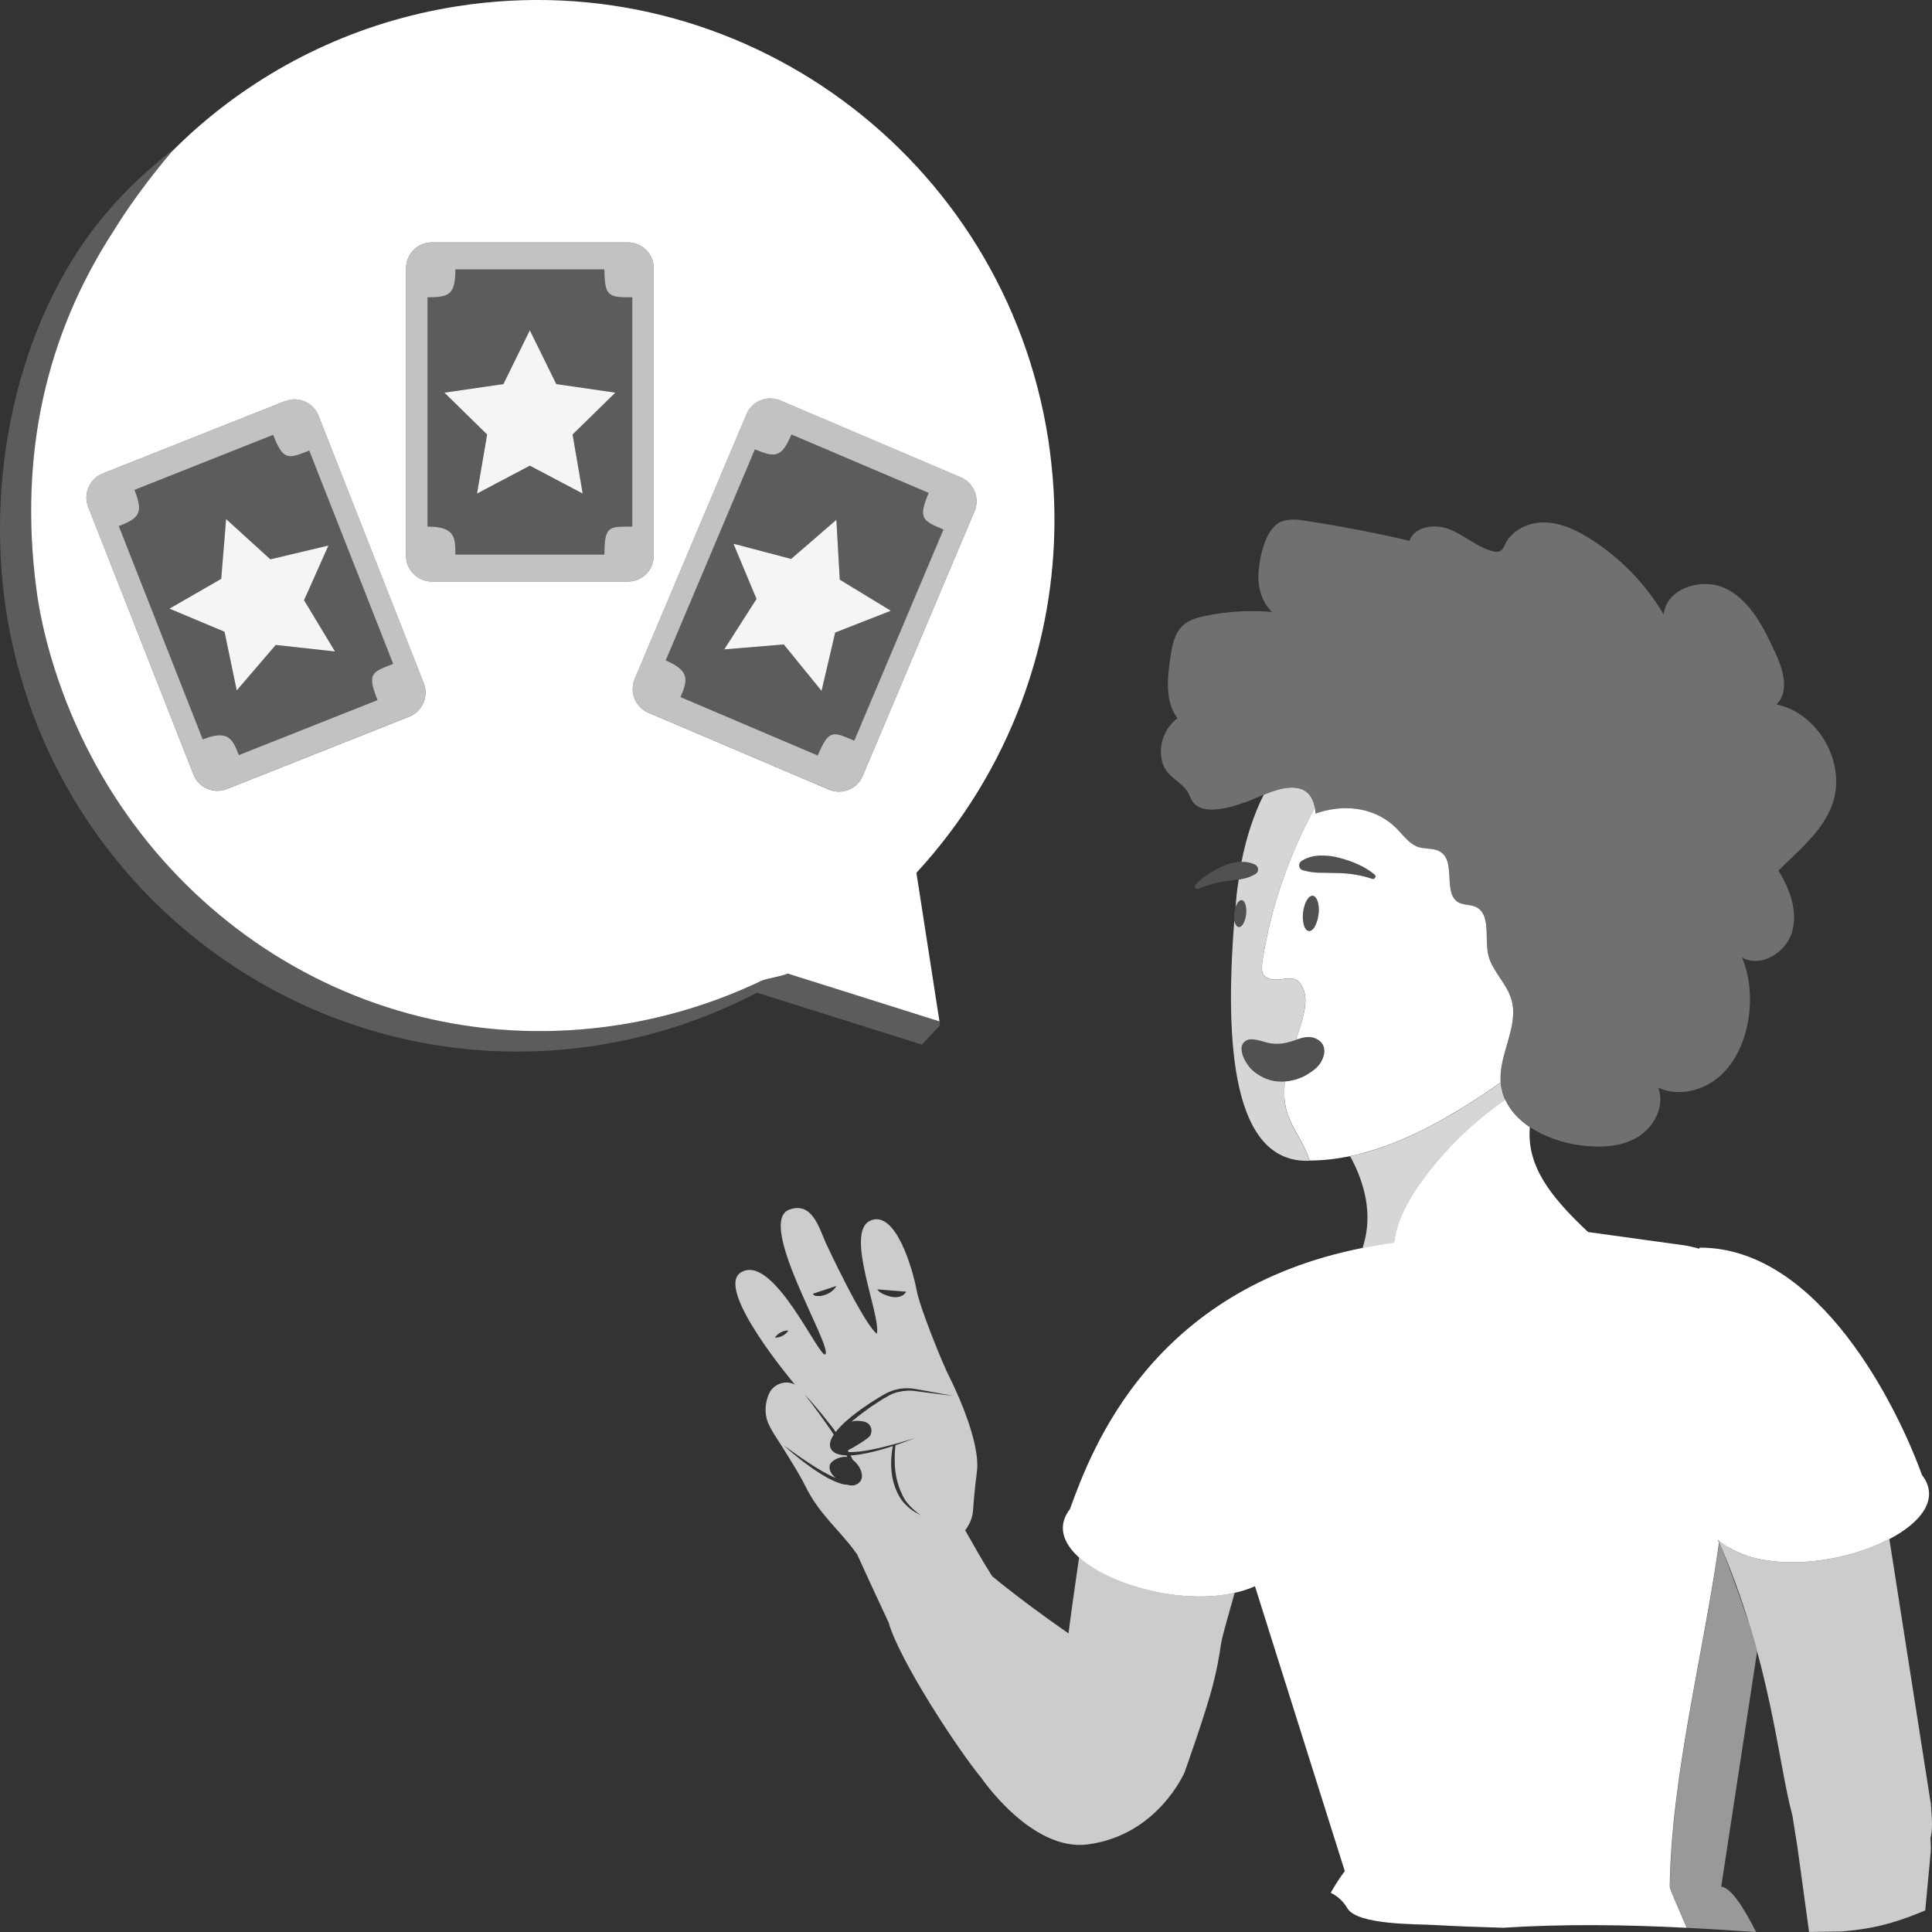 <svg viewBox="0 0 300 300" xmlns="http://www.w3.org/2000/svg"><rect x="0" y="0" width="300" height="300" fill="#333333" stroke="none"/><g fill="#fff"><path d="m 167.56 241.84 c -.6 4.06 -1.47 10.3 -1.64 11.8 -3.91 -2.72 -8.13 -5.82 -11.86 -8.89 -2.18 -3.46 -2.78 -4.71 -4.19 -7.13 .7 -.89 1.15 -1.98 1.23 -3.16 .11 -1.6 .29 -3.64 .59 -5.87 .18 -1.35 -.03 -3.01 -.43 -4.72 -1.12 -4.73 -3.74 -9.85 -3.74 -9.85 -1.09 -2.08 -4.69 -10.95 -5.19 -13.69 -.59 -3.19 -3.22 -12.43 -7.12 -10.82 -4.18 1.73 1.61 14.65 .95 17.6 -2.12 -1.6 -7.94 -14.13 -7.94 -14.13 -1.05 -2.38 -2.12 -6.39 -5.61 -5.17 -5.35 1.87 6.7 21.21 5.55 22.5 -.99 .62 -8.12 -15.89 -13.14 -12.71 -4.12 2.61 8.42 17.41 8.42 17.41 -1.34 -.76 -3.22 -.16 -3.93 1.21 s -.86 3.25 -.26 4.67 c .59 1.42 1.54 2.66 2.34 3.97 1.23 2.01 2.43 3.82 3.48 5.94 2.21 4.47 5.38 6.83 7.88 10.37 .04 .06 .1 .11 .14 .17 .98 2.17 2.76 6.05 4.98 10.79 l -.03 .01 c 1.88 6.11 10.7 19.53 14.4 24.01 0 0 7.76 11.39 16.46 10.25 10.92 -1.43 15.06 -11.25 15.06 -11.25 s 3.38 -9.48 4.42 -13.67 c .54 -2.1 .93 -4.2 1.24 -6.31 .19 -1.25 1.32 -5 2.1 -7.84 -8.14 1.85 -19.26 -1.09 -24.16 -5.51 z m -46.04 -34.42 c -.35 .17 -.72 .31 -1.18 .28 .24 -.39 .56 -.62 .9 -.81 .35 -.18 .72 -.31 1.18 -.28 -.24 .39 -.56 .62 -.9 .81 z m 14.72 -7.21 l 4.47 .36 c -.05 .1 -.11 .18 -.18 .27 -.21 .24 -.52 .42 -.84 .5 -.11 .03 -.22 .05 -.33 .07 s -.22 .02 -.33 .02 -.22 -.01 -.32 -.02 -.21 -.03 -.32 -.05 c -.24 -.06 -.47 -.12 -.7 -.2 -.16 -.06 -.32 -.11 -.47 -.18 -.38 -.17 -.75 -.41 -1 -.75 z m -9.01 1.03 c -.18 .01 -.35 .01 -.54 -.01 -.17 -.03 -.44 -.14 -.43 -.35 l 3.62 -1.2 c -.35 .63 -.96 1.07 -1.61 1.34 -.33 .12 -.68 .21 -1.04 .23 z m 16.34 14.96 c -.75 -.08 -1.5 -.24 -2.23 -.27 -.18 -.01 -.37 .02 -.55 .03 -.44 .02 -.87 .08 -1.3 .19 -.11 .03 -.22 .04 -.32 .07 -.36 .1 -.69 .24 -1.01 .41 s -.64 .35 -.97 .55 c -.43 .26 -.85 .54 -1.26 .81 -.21 .14 -.43 .27 -.63 .41 -.27 .18 -.53 .38 -.79 .57 -.44 .32 -.87 .64 -1.3 .98 -.34 .27 -.68 .54 -1.01 .82 .36 -.11 .72 -.17 1.08 -.14 .41 .03 .84 .06 1.21 .23 .12 .05 .24 .12 .35 .21 .1 .08 .17 .18 .24 .29 .26 .39 .31 .89 .14 1.32 -.03 .08 -.05 .16 -.1 .23 -.15 .22 -.36 .39 -.58 .54 -.07 .05 -.13 .1 -.19 .14 -.44 .29 -.88 .59 -1.33 .86 s -.91 .53 -1.38 .76 c .04 .08 .08 .15 .13 .23 l .02 .04 c .48 0 .97 -.02 1.46 -.06 .74 -.08 1.48 -.2 2.22 -.35 s 1.47 -.32 2.2 -.51 c .34 -.08 .68 -.18 1.02 -.27 .13 -.03 .26 -.07 .38 -.1 .99 -.27 1.97 -.56 2.95 -.87 -.98 .39 -1.97 .75 -2.97 1.09 -.03 .36 -.08 .73 -.1 1.09 -.01 .31 -.02 .63 -.02 .94 -.01 .94 .04 1.87 .22 2.78 .19 1.06 .54 2.09 1.03 3.04 .07 .14 .14 .28 .21 .41 .16 .27 .34 .52 .53 .75 .58 .72 1.3 1.32 2.07 1.88 -.15 -.07 -.29 -.15 -.43 -.23 -.57 -.3 -1.11 -.66 -1.59 -1.1 -.35 -.32 -.69 -.66 -.97 -1.05 -.57 -.8 -.97 -1.71 -1.23 -2.65 -.09 -.31 -.16 -.63 -.22 -.95 -.06 -.34 -.1 -.67 -.13 -1.01 -.08 -.95 -.05 -1.91 .07 -2.85 .04 -.31 .09 -.61 .14 -.91 -1.74 .57 -3.51 1.05 -5.33 1.33 -.41 .06 -.82 .1 -1.23 .12 .04 .08 .08 .16 .12 .23 .08 .15 .16 .31 .23 .46 .5 .36 .93 .9 1.18 1.47 .17 .38 .26 .77 .24 1.13 -.02 .35 -.16 .68 -.43 .93 l -.02 .02 c -.14 .13 -.32 .24 -.54 .32 -.21 .08 -.43 .11 -.65 .1 s -.44 -.05 -.66 -.12 h -.02 c -.34 0 -.64 -.07 -.95 -.16 -.25 -.08 -.48 -.17 -.72 -.26 -.18 -.07 -.36 -.15 -.53 -.23 -.7 -.32 -1.36 -.7 -2.01 -1.11 -1.51 -.97 -2.94 -2.04 -4.31 -3.2 -.46 -.38 -.9 -.78 -1.34 -1.18 1.92 1.41 3.85 2.79 5.89 3.98 .73 .4 1.46 .81 2.21 1.13 -.6 -.53 -1.06 -1.2 -.93 -1.9 .07 -.4 .41 -.72 .83 -.96 .16 -.09 .33 -.18 .51 -.24 .25 -.09 .51 -.15 .75 -.18 .12 -.01 .23 -.02 .33 -.02 .11 0 .22 .02 .33 .05 -.05 -.09 -.1 -.18 -.15 -.27 -.15 -.01 -.3 -.01 -.45 -.02 -.26 -.03 -.53 -.08 -.79 -.16 -.13 -.04 -.26 -.07 -.39 -.13 -.04 -.02 -.08 -.05 -.12 -.07 -.34 -.19 -.66 -.49 -.77 -.92 -.06 -.24 -.05 -.47 -.01 -.68 s .12 -.42 .2 -.6 c .11 -.23 .23 -.43 .37 -.64 l -.34 -.52 c -.67 -.98 -1.36 -1.95 -2.06 -2.91 s -1.42 -1.91 -2.14 -2.85 c .55 .58 1.06 1.18 1.58 1.78 .65 .75 1.28 1.52 1.89 2.3 .37 .47 .75 .93 1.1 1.41 .05 .06 .09 .12 .13 .19 s .09 .12 .13 .19 c .48 -.6 1.01 -1.14 1.57 -1.65 1.15 -1.01 2.38 -1.92 3.65 -2.76 .64 -.42 1.28 -.83 1.94 -1.21 .16 -.1 .33 -.2 .5 -.29 .34 -.18 .7 -.35 1.07 -.48 .18 -.07 .37 -.13 .56 -.17 .75 -.2 1.54 -.27 2.31 -.22 .39 .04 .77 .09 1.14 .16 s .74 .14 1.12 .2 l 4.46 .82 -4.5 -.56 z" opacity=".75"/><path d="m 211.35 179.12 c 1.23 -.32 2.47 -.7 3.71 -1.14 .15 -.06 .3 -.11 .46 -.17 .37 -.14 .74 -.28 1.11 -.43 .15 -.06 .29 -.12 .44 -.18 1.29 -.53 2.59 -1.12 3.9 -1.77 .07 -.03 .14 -.07 .2 -.1 .41 -.21 .82 -.42 1.23 -.64 .12 -.06 .24 -.13 .36 -.19 .42 -.22 .83 -.45 1.25 -.68 .06 -.04 .13 -.07 .19 -.11 1.39 -.79 2.79 -1.63 4.21 -2.53 l .14 -.09 c .46 -.29 .92 -.6 1.38 -.9 l .17 -.12 c .97 -.64 1.94 -1.31 2.92 -1.99 -.28 -3.56 1.82 -7.11 1.94 -10.57 v -.03 c .01 -.22 0 -.43 -.01 -.65 0 -.05 0 -.11 0 -.16 -.01 -.19 -.04 -.38 -.07 -.57 -.01 -.08 -.02 -.15 -.03 -.23 -.05 -.25 -.11 -.51 -.19 -.76 0 -.01 -.01 -.03 -.01 -.04 -.05 -.14 -.11 -.28 -.16 -.42 -.06 -.16 -.12 -.33 -.19 -.49 -.28 -.59 -.62 -1.15 -.98 -1.7 -.53 -.8 -1.08 -1.59 -1.53 -2.42 -.02 -.03 -.03 -.06 -.05 -.08 -.01 -.03 -.02 -.05 -.04 -.08 -.28 -.55 -.51 -1.12 -.63 -1.73 -.54 -2.64 .46 -6.33 -2.01 -7.37 -.37 -.16 -.78 -.21 -1.18 -.27 -.28 -.04 -.56 -.09 -.83 -.16 -.17 -.05 -.34 -.1 -.5 -.18 -2.59 -1.34 -.4 -6.26 -2.84 -7.87 -.92 -.61 -2.13 -.44 -3.2 -.7 -.08 -.02 -.16 -.04 -.24 -.06 -.45 -.14 -.85 -.39 -1.22 -.67 -.78 -.61 -1.43 -1.45 -2.13 -2.17 -.2 -.2 -.4 -.39 -.61 -.57 -3.33 -2.91 -7.97 -3.26 -12.04 -1.79 -.02 -.34 -.05 -.66 -.1 -.95 -4 7.33 -6.77 15.34 -8.1 23.59 -.12 .72 -.33 2.08 .35 2.62 2.05 1.61 4.76 -1.39 6.03 2.15 .46 1.28 .24 2.7 -.09 4.01 -.31 1.25 -.71 2.47 -1.12 3.69 .13 -.04 .23 -.07 .37 -.12 .42 -.14 .87 -.26 1.31 -.29 .45 -.04 .89 .01 1.3 .18 .24 .1 .44 .22 .61 .35 .13 .1 .25 .21 .35 .32 .03 .04 .06 .08 .09 .12 .04 .05 .08 .1 .11 .16 .39 .68 .31 1.54 -.04 2.31 -.05 .11 -.1 .22 -.16 .33 -.12 .21 -.25 .42 -.41 .6 -.08 .09 -.15 .18 -.24 .27 -.08 .09 -.17 .17 -.25 .24 -.33 .28 -.69 .54 -1.06 .77 -.25 .15 -.5 .31 -.76 .44 -.29 .14 -.59 .26 -.89 .37 -.14 .05 -.28 .1 -.43 .14 -.12 .03 -.24 .06 -.36 .09 -.41 .1 -.83 .17 -1.25 .2 -.11 .9 -.14 1.8 -.07 2.69 .06 .69 .18 1.37 .38 2.04 .8 2.65 2.77 4.97 3.5 7.55 2.18 -.01 4.36 -.27 6.55 -.74 .37 -.08 .73 -.16 1.1 -.25 .12 -.03 .23 -.06 .35 -.09 z m -6.61 -37.15 c -.02 .14 -.04 .27 -.06 .4 -.03 .14 -.06 .28 -.09 .41 -.09 .34 -.2 .64 -.32 .89 -.1 .19 -.2 .37 -.31 .51 -.23 .27 -.48 .42 -.73 .39 -.67 -.08 -1.06 -1.37 -.89 -2.88 s .85 -2.68 1.52 -2.6 c .2 .02 .38 .17 .52 .39 .33 .5 .49 1.44 .37 2.49 z m .28 -6.44 c -.89 -.04 -1.75 -.11 -2.71 -.4 l -.03 -.01 c -.17 -.05 -.32 -.16 -.42 -.32 -.24 -.36 -.14 -.85 .22 -1.09 .91 -.61 1.94 -.82 2.95 -.86 1.01 -.02 2.03 .09 3 .37 1.94 .52 3.86 1.28 5.41 2.57 .12 .1 .18 .27 .12 .43 -.07 .21 -.29 .32 -.5 .25 l -.01 -.01 c -1.76 -.59 -3.56 -.86 -5.35 -.89 l -2.66 -.05 z"/><path d="m 197.21 123.02 c .1 -.04 .2 -.07 .29 -.11 .11 -.04 .23 -.08 .34 -.11 .11 -.04 .21 -.07 .32 -.1 s .22 -.07 .34 -.1 c .11 -.03 .22 -.06 .33 -.08 .11 -.03 .22 -.05 .33 -.08 .11 -.02 .22 -.04 .33 -.06 s .22 -.04 .33 -.05 .23 -.02 .34 -.03 c .1 -.01 .2 -.02 .31 -.02 .16 -.01 .32 0 .47 .01 .13 .01 .26 .02 .38 .04 .11 .02 .22 .03 .33 .05 .09 .02 .18 .05 .27 .08 s .19 .06 .28 .09 c .09 .04 .17 .08 .26 .13 .08 .04 .17 .09 .24 .14 .08 .05 .16 .11 .24 .18 .07 .06 .14 .12 .21 .19 s .14 .15 .21 .23 c .06 .08 .12 .16 .18 .25 s .12 .18 .17 .28 .1 .21 .14 .32 c .05 .11 .1 .22 .14 .34 .04 .13 .07 .27 .1 .41 .09 .4 .17 .82 .19 1.32 4.07 -1.47 8.71 -1.12 12.04 1.79 .21 .18 .41 .37 .61 .57 .7 .72 1.35 1.56 2.13 2.17 .37 .29 .77 .53 1.22 .67 .08 .03 .16 .04 .24 .06 1.07 .26 2.28 .09 3.2 .7 2.44 1.61 .24 6.53 2.84 7.87 .16 .08 .33 .13 .5 .18 .27 .07 .55 .12 .83 .16 .4 .06 .81 .11 1.18 .27 2.48 1.05 1.47 4.73 2.01 7.37 .12 .61 .35 1.18 .63 1.73 .01 .03 .02 .05 .04 .08 s .03 .06 .05 .08 c .44 .83 1 1.61 1.53 2.42 .36 .55 .71 1.11 .98 1.7 .07 .16 .13 .33 .19 .49 .05 .14 .12 .28 .16 .42 0 .01 .01 .03 .01 .04 .08 .25 .14 .51 .19 .76 .01 .08 .02 .15 .03 .23 .03 .19 .06 .38 .07 .57 v .16 c .01 .22 .02 .43 .01 .65 v .03 c -.12 3.46 -2.21 7.01 -1.94 10.57 v .08 c .02 .26 .07 .51 .12 .76 .13 .64 .35 1.23 .61 1.81 l -.03 .02 .03 -.02 c .79 1.73 2.13 3.17 3.82 4.29 v .01 c 2.28 1.51 5.11 2.46 7.8 2.81 3.01 .39 6.23 .31 8.84 -1.22 2.62 -1.54 4.36 -4.88 3.28 -7.72 3.06 1.41 6.86 .52 9.42 -1.68 s 4 -5.49 4.55 -8.83 c .54 -3.25 .29 -6.67 -.97 -9.72 2.9 1.67 6.84 -.73 7.77 -3.95 s -.34 -6.69 -2.12 -9.53 c 3.14 -3.13 6.81 -6.03 8.34 -10.2 2.33 -6.34 -2.06 -14.25 -8.65 -15.61 2.1 -1.97 1.02 -5.45 -.19 -8.06 -1.76 -3.8 -3.75 -7.86 -7.45 -9.82 s -9.45 -.26 -9.87 3.91 c -2.8 -4.75 -6.75 -8.81 -11.41 -11.75 -2.11 -1.33 -4.45 -2.45 -6.94 -2.53 s -5.14 1.08 -6.24 3.32 c -.2 .41 -.37 .88 -.77 1.1 -.37 .21 -.82 .14 -1.23 .03 -2.37 -.63 -4.27 -2.4 -6.54 -3.34 s -5.51 -.59 -6.34 1.73 c -5.26 -1.22 -10.56 -2.24 -15.89 -3.07 -1.34 -.21 -2.75 -.4 -4.01 .1 -2.48 .98 -3.38 5.54 -3.54 7.9 -.15 2.23 .49 4.6 2.11 6.13 -3.47 -.31 -6.97 -.1 -10.38 .61 -1.24 .26 -2.51 .61 -3.45 1.46 -1.35 1.22 -1.69 3.18 -1.96 4.98 -.48 3.23 -.86 6.85 1.1 9.45 -1.9 1.4 -2.9 3.92 -2.49 6.24 .47 2.63 2.23 3.01 3.72 4.72 .9 1.03 .68 2.08 2.06 2.81 2.38 1.25 7.33 -.65 9.55 -1.67 .3 -.14 .62 -.28 .95 -.41 .08 -.03 .15 -.06 .23 -.09 .12 -.05 .24 -.09 .35 -.13 z" opacity=".3"/><path d="m 199.47 170.61 c -.08 -.89 -.04 -1.79 .07 -2.69 -.24 .02 -.47 .03 -.7 .02 -.29 0 -.59 -.02 -.88 -.06 h -.02 c -.82 -.13 -1.6 -.43 -2.31 -.85 -.24 -.14 -.47 -.29 -.69 -.46 s -.44 -.35 -.64 -.55 c -.29 -.3 -.64 -.75 -.93 -1.27 -.26 -.47 -.48 -.98 -.55 -1.48 -.02 -.13 -.03 -.25 -.04 -.37 v -.02 c 0 -.5 .18 -.95 .64 -1.25 .22 -.15 .48 -.22 .77 -.24 .14 -.01 .29 -.01 .44 .01 .76 .07 1.58 .37 2.15 .5 .03 .01 .05 .01 .08 .02 .19 .04 .38 .08 .56 .1 .13 .02 .26 .03 .39 .04 .07 .01 .14 .02 .2 .02 .15 .01 .3 .01 .45 0 h .1 c .16 -.01 .32 -.02 .48 -.04 l .04 -.01 c .69 -.09 1.37 -.3 2.15 -.56 .41 -1.22 .81 -2.44 1.12 -3.69 .33 -1.32 .54 -2.74 .09 -4.01 -1.26 -3.54 -3.98 -.55 -6.03 -2.15 -.68 -.53 -.47 -1.9 -.35 -2.62 1.33 -8.25 4.1 -16.26 8.1 -23.59 -.02 -.14 -.06 -.25 -.09 -.37 -.03 -.14 -.06 -.29 -.1 -.41 s -.09 -.23 -.14 -.34 -.09 -.22 -.14 -.32 -.11 -.19 -.17 -.28 -.12 -.17 -.18 -.25 c -.07 -.08 -.14 -.16 -.21 -.23 s -.14 -.13 -.21 -.19 c -.08 -.06 -.15 -.12 -.24 -.18 -.08 -.05 -.16 -.1 -.24 -.14 -.09 -.04 -.17 -.09 -.26 -.13 s -.18 -.06 -.28 -.09 c -.09 -.03 -.18 -.06 -.27 -.08 -.11 -.02 -.22 -.04 -.33 -.05 -.13 -.02 -.25 -.03 -.38 -.04 -.15 -.01 -.31 -.02 -.47 -.01 -.1 0 -.2 .02 -.31 .02 -.11 .01 -.22 .02 -.34 .03 -.11 .01 -.22 .03 -.33 .05 s -.22 .04 -.33 .06 -.22 .05 -.33 .08 -.22 .05 -.33 .08 -.22 .06 -.34 .1 c -.11 .03 -.22 .07 -.32 .1 -.11 .04 -.23 .07 -.34 .11 -.1 .04 -.2 .07 -.29 .11 -.12 .04 -.24 .09 -.35 .13 -.08 .03 -.15 .06 -.23 .09 -.13 .05 -.26 .11 -.39 .16 -1.48 2.96 -2.66 6.43 -3.44 10.41 .53 -.02 1.06 .04 1.59 .22 .19 .06 .37 .13 .55 .23 .13 .07 .24 .17 .32 .31 .23 .39 .1 .88 -.28 1.11 l -.02 .02 c -.77 .46 -1.49 .65 -2.22 .79 -.13 .02 -.25 .04 -.37 .06 -.11 .76 -.24 1.48 -.32 2.27 -.07 .68 -.12 1.35 -.18 2.02 .17 -.5 .41 -.87 .67 -1.02 .02 -.01 .04 -.02 .05 -.03 .08 -.04 .17 -.06 .25 -.05 .21 .02 .38 .21 .5 .49 .18 .41 .25 1.02 .18 1.71 -.05 .43 -.15 .83 -.29 1.15 -.23 .54 -.55 .87 -.87 .84 -.08 -.01 -.15 -.05 -.22 -.1 -.01 -.01 -.02 -.02 -.03 -.02 -.2 -.17 -.35 -.51 -.42 -.95 -1.58 19.89 -.05 37.19 11.07 37.37 .2 0 .39 -.01 .59 -.01 -.73 -2.58 -2.7 -4.9 -3.5 -7.55 -.2 -.67 -.32 -1.35 -.38 -2.04 z" opacity=".8"/><path d="m 261.94 299.35 c 2.69 .14 5.37 .3 8.04 .48 .9 .06 1.8 .12 2.7 .17 -1.8 -3.58 -3.88 -6.93 -5.41 -7.04 l 5.57 -36.5 c -.4 -1.49 -.84 -3.01 -1.32 -4.56 -.21 -.6 -.38 -1.1 -.47 -1.36 -1.42 -4.19 -2.78 -7.76 -3.52 -9.63 -.19 -.46 -.37 -.91 -.57 -1.36 -2.36 16.98 -7.44 36.39 -7.65 53.42 0 .36 1.16 2.9 2.64 6.39 z" opacity=".5"/><path d="m 299.83 280.18 l -6.45 -41.19 -.04 .02 c -1.4 .73 -2.96 1.37 -4.62 1.9 -.13 .04 -.26 .08 -.38 .12 -.41 .13 -.82 .24 -1.23 .36 -.17 .05 -.35 .09 -.52 .14 -.39 .1 -.78 .19 -1.17 .27 -.19 .04 -.37 .08 -.56 .12 -.43 .09 -.86 .16 -1.3 .23 -.14 .02 -.28 .05 -.43 .07 -.55 .08 -1.11 .15 -1.67 .21 -.21 .02 -.42 .03 -.63 .05 -.36 .03 -.71 .06 -1.07 .07 -.25 .01 -.5 .02 -.74 .02 -.32 .01 -.64 .01 -.96 .01 -.25 0 -.5 -.01 -.75 -.02 -.32 -.01 -.64 -.03 -.96 -.05 -.23 -.02 -.47 -.03 -.7 -.05 -.39 -.04 -.77 -.09 -1.15 -.15 -.15 -.02 -.3 -.04 -.45 -.06 -.51 -.09 -1.01 -.19 -1.5 -.31 -.18 -.04 -.35 -.1 -.52 -.15 -.33 -.09 -.65 -.19 -.96 -.29 -.19 -.06 -.37 -.14 -.55 -.21 -.3 -.11 -.58 -.24 -.86 -.37 -.17 -.08 -.34 -.16 -.51 -.24 -.29 -.15 -.57 -.31 -.85 -.48 -.13 -.08 -.27 -.16 -.4 -.25 -.4 -.27 -.78 -.55 -1.13 -.86 8.2 18.65 9.35 34.82 11.54 42.76 l .79 4.93 1.81 13.21 c 1.69 -.03 3.38 -.05 5.07 -.07 1.22 -.11 2.44 -.24 3.65 -.44 3.3 -.52 6.34 -1.58 9.32 -2.83 l .84 -8.94 c .06 -.77 .02 -1.53 -.03 -2.28 .4 -1.35 .21 -3.23 .07 -5.27 z" opacity=".75"/><path d="m 216.45 192.97 h .03 c .07 -.48 .15 -.97 .26 -1.44 .73 -3.12 2.43 -5.93 4.33 -8.51 2.19 -2.98 4.71 -5.7 7.47 -8.16 1.65 -1.46 3.38 -2.83 5.18 -4.09 -.26 -.58 -.46 -1.19 -.58 -1.83 -.05 -.25 -.1 -.5 -.12 -.76 0 -.03 0 -.05 0 -.08 -.98 .69 -1.95 1.35 -2.92 1.99 -.06 .04 -.12 .08 -.17 .12 -.46 .31 -.92 .61 -1.38 .9 l -.14 .09 c -1.41 .9 -2.82 1.75 -4.21 2.53 -.06 .04 -.13 .07 -.19 .11 -.42 .23 -.83 .46 -1.25 .68 l -.36 .19 c -.41 .22 -.82 .43 -1.23 .64 -.07 .03 -.14 .07 -.2 .1 -1.31 .65 -2.6 1.24 -3.9 1.77 -.15 .06 -.29 .12 -.44 .18 -.37 .15 -.74 .29 -1.11 .43 -.15 .06 -.31 .11 -.46 .17 -1.24 .44 -2.48 .83 -3.71 1.14 -.12 .03 -.23 .06 -.35 .09 -.37 .09 -.74 .17 -1.1 .25 -.08 .02 -.17 .04 -.25 .06 1.74 3.18 3.49 7.9 2.3 12.91 -.11 .48 -.25 .91 -.37 1.37 .73 -.14 1.47 -.29 2.23 -.41 .86 -.15 1.74 -.29 2.64 -.41 z" opacity=".8"/><path d="m 268.3 240.2 c .28 .17 .56 .33 .85 .48 .17 .09 .34 .17 .51 .24 .28 .13 .57 .25 .86 .37 .18 .07 .36 .14 .55 .21 .31 .11 .64 .2 .96 .29 .18 .05 .35 .1 .52 .15 .49 .12 .99 .23 1.5 .31 .15 .03 .3 .04 .45 .06 .38 .06 .76 .11 1.15 .15 .23 .02 .47 .04 .7 .05 .32 .02 .64 .04 .96 .05 .25 .01 .5 .01 .75 .02 .32 0 .64 0 .96 -.01 .25 -.01 .5 -.01 .74 -.02 .36 -.02 .71 -.04 1.07 -.07 .21 -.02 .42 -.03 .63 -.05 .56 -.06 1.11 -.13 1.67 -.21 .14 -.02 .29 -.05 .43 -.07 .43 -.07 .87 -.15 1.3 -.23 .19 -.04 .37 -.08 .56 -.12 .39 -.09 .78 -.18 1.17 -.27 .18 -.04 .35 -.09 .52 -.14 .42 -.11 .83 -.23 1.23 -.36 .13 -.04 .26 -.08 .38 -.12 1.67 -.53 3.23 -1.18 4.62 -1.9 5.06 -2.63 7.9 -6.37 5.1 -9.98 -3.78 -10.47 -15.92 -35.3 -34.49 -35.3 l -.11 .17 c -.8 -.23 -1.61 -.43 -2.41 -.54 l -14.83 -2.05 c -6.14 -5.75 -9.52 -10.42 -9.05 -16.27 v -.01 c -1.68 -1.12 -3.03 -2.56 -3.82 -4.29 l -.03 .02 c -1.8 1.26 -3.54 2.63 -5.18 4.09 -2.76 2.45 -5.27 5.18 -7.47 8.16 -1.9 2.58 -3.6 5.39 -4.33 8.51 -.11 .48 -.19 .96 -.26 1.44 h -.03 c -.9 .12 -1.77 .26 -2.64 .41 -.76 .13 -1.5 .27 -2.23 .41 -32.7 6.47 -41.98 31.03 -45.42 40.55 -2 2.59 -1.12 5.23 1.4 7.5 4.9 4.42 16.02 7.36 24.16 5.51 1.12 -.25 2.19 -.59 3.17 -1.03 l 13.95 44.24 c -.69 .88 -1.44 2.06 -2.19 3.35 1.02 .5 1.93 1.28 2.59 2.41 1.55 2.63 10.82 2.44 13.46 2.6 3.57 .21 7.13 .31 10.7 .43 9.48 -.61 19.04 -.48 28.54 .01 -1.48 -3.49 -2.64 -6.03 -2.64 -6.39 .21 -17.03 5.29 -36.44 7.65 -53.42 -.07 -.15 -.12 -.3 -.19 -.45 .35 .31 .73 .59 1.13 .86 .13 .09 .27 .16 .4 .25 z"/><path d="m 192.1 143.79 c .01 .01 .02 .02 .03 .02 .07 .05 .14 .09 .22 .1 .32 .04 .64 -.3 .87 -.84 .14 -.32 .24 -.72 .29 -1.15 .08 -.68 0 -1.3 -.18 -1.71 -.12 -.28 -.3 -.47 -.5 -.49 -.08 -.01 -.17 .01 -.25 .05 -.02 .01 -.04 .02 -.05 .03 -.26 .16 -.5 .53 -.67 1.04 v -.01 c -.09 .26 -.15 .56 -.19 .88 -.05 .41 -.04 .79 .02 1.12 l .01 -.07 c .07 .47 .21 .84 .41 1.02 z" opacity=".15"/><path d="m 204.37 139.47 c -.14 -.22 -.32 -.37 -.52 -.39 -.67 -.08 -1.34 1.09 -1.52 2.6 -.17 1.51 .23 2.8 .89 2.88 .25 .03 .5 -.12 .73 -.39 .11 -.14 .22 -.31 .31 -.51 .13 -.26 .24 -.56 .32 -.89 .03 -.13 .07 -.27 .09 -.41 .02 -.13 .05 -.26 .06 -.4 .12 -1.05 -.04 -1.99 -.37 -2.49 z" opacity=".15"/><path d="m 213.03 136.46 l .01 .01 c .21 .07 .43 -.04 .5 -.25 .05 -.16 0 -.33 -.12 -.43 -1.55 -1.29 -3.47 -2.05 -5.41 -2.57 -.98 -.28 -1.99 -.39 -3 -.37 -1.01 .04 -2.04 .25 -2.95 .86 -.36 .24 -.46 .73 -.22 1.09 .11 .16 .26 .26 .42 .32 l .03 .01 c .96 .29 1.83 .36 2.71 .4 l 2.66 .05 c 1.8 .04 3.6 .3 5.35 .89 z" opacity=".15"/><path d="m 192.74 136.48 c .73 -.15 1.45 -.33 2.22 -.79 l .02 -.02 c .38 -.23 .51 -.73 .28 -1.11 -.08 -.13 -.19 -.24 -.32 -.31 -.18 -.1 -.37 -.17 -.55 -.23 -.53 -.17 -1.06 -.21 -1.59 -.19 l .01 -.03 c -.14 0 -.29 .01 -.43 .02 -.85 .1 -1.7 .31 -2.49 .68 -1.58 .7 -3.07 1.63 -4.23 2.87 -.15 .16 -.14 .41 .02 .56 .12 .11 .29 .13 .43 .08 1.48 -.6 2.94 -1.03 4.44 -1.22 .62 -.06 1.23 -.16 1.83 -.26 v -.01 c .12 -.02 .25 -.03 .37 -.05 z" opacity=".15"/><path d="m 199.07 162.02 l -.04 .01 c -.16 .02 -.32 .04 -.48 .04 -.03 0 -.07 0 -.1 0 -.15 0 -.3 .01 -.45 0 -.07 0 -.14 -.01 -.2 -.02 -.13 -.01 -.25 -.02 -.39 -.04 -.18 -.03 -.37 -.06 -.56 -.1 -.03 -.01 -.05 -.01 -.08 -.02 -.57 -.13 -1.4 -.43 -2.15 -.5 -.15 -.01 -.3 -.02 -.44 -.01 -.28 .02 -.55 .09 -.77 .24 -.46 .31 -.64 .75 -.64 1.25 v .02 c 0 .12 .01 .25 .03 .37 .08 .49 .29 1.01 .55 1.48 .29 .52 .64 .97 .93 1.27 .2 .2 .41 .37 .64 .55 s .45 .32 .69 .46 c .71 .42 1.5 .73 2.31 .85 h .02 c .29 .05 .59 .06 .88 .06 .24 0 .47 -.01 .7 -.02 .42 -.03 .84 -.1 1.25 -.2 .12 -.03 .24 -.06 .36 -.09 .14 -.04 .29 -.09 .43 -.14 .3 -.11 .6 -.22 .89 -.37 .26 -.13 .51 -.28 .76 -.44 .37 -.23 .73 -.48 1.06 -.77 .09 -.08 .17 -.16 .25 -.24 .08 -.09 .16 -.18 .24 -.27 .15 -.19 .29 -.39 .41 -.6 .06 -.11 .11 -.22 .16 -.33 .34 -.77 .42 -1.63 .04 -2.31 -.03 -.06 -.07 -.11 -.11 -.16 -.03 -.04 -.05 -.08 -.09 -.12 -.1 -.12 -.22 -.22 -.35 -.32 -.17 -.13 -.37 -.25 -.61 -.35 -.41 -.17 -.86 -.21 -1.3 -.18 s -.89 .15 -1.31 .29 c -.96 .33 -1.73 .58 -2.52 .68 z" opacity=".15"/><path d="m 26.7 23.52 c -.43 .51 -.86 1.02 -1.29 1.54 -.08 .1 -.15 .18 -.23 .29 -.23 .28 -.45 .56 -.68 .84 -1.93 2.42 -4.6 5.97 -6.89 9.71 -10.45 16.09 -14.69 34.66 -11.97 55.52 .47 3.62 1.3 7.26 2.3 10.66 11.23 38.2 47.91 63.36 88.18 57.07 7.85 -1.23 15.24 -3.58 22.07 -6.83 .94 -.43 3.19 -.69 4.11 -1.15 l 23.58 7.43 -3.58 -23.07 c 7.09 -7.69 12.67 -16.73 16.35 -26.6 .36 -.97 .7 -1.95 1.03 -2.94 2.8 -8.49 4.22 -17.53 4.04 -26.83 -.02 -.98 -.06 -1.96 -.11 -2.94 -.08 -1.46 -.21 -2.92 -.37 -4.39 -.13 -1.18 -.28 -2.36 -.46 -3.55 -6.82 -44.03 -47.91 -74.17 -91.77 -67.31 -15.38 2.4 -29.04 9.05 -40.02 18.54 -1.47 1.27 -2.89 2.6 -4.26 3.98 l -.02 .03 z m 94.46 38.66 l 28.04 11.94 c 2.03 .87 2.98 3.22 2.12 5.26 l -17.36 41.1 c -.86 2.04 -3.21 2.99 -5.24 2.13 l -28.04 -11.94 c -2.03 -.87 -2.98 -3.22 -2.12 -5.26 l 17.36 -41.1 c .86 -2.04 3.21 -2.99 5.24 -2.13 z m -58.11 -20.53 c 0 -2.22 1.79 -4.01 4 -4.01 h 30.46 c 2.21 0 4 1.8 4 4.01 v 44.64 c 0 2.22 -1.79 4.01 -4 4.01 h -30.46 c -2.21 0 -4 -1.8 -4 -4.01 z m -18.77 20.64 c 2.05 -.81 4.37 .2 5.18 2.26 l 16.34 41.52 c .81 2.06 -.2 4.39 -2.25 5.21 l -28.33 11.24 c -2.05 .81 -4.37 -.2 -5.18 -2.26 l -16.34 -41.53 c -.81 -2.06 .2 -4.39 2.25 -5.21 l 28.33 -11.24 z m -16.81 -39.45 c .09 -.08 .07 -.07 0 0 z m -.67 .6 l .08 -.07 z m .09 -.08 l .48 -.43 c -.14 .13 -.34 .3 -.48 .43 z"/><path d="m 145.89 158.6 l -23.58 -7.43 c -.92 .46 -3.17 .72 -4.11 1.15 -6.83 3.25 -14.22 5.6 -22.07 6.83 -40.27 6.3 -76.95 -18.87 -88.18 -57.07 -1 -3.41 -1.83 -7.05 -2.3 -10.66 -2.72 -20.86 1.52 -39.42 11.98 -55.52 1.98 -3.24 4.25 -6.34 6.08 -8.68 .27 -.34 .54 -.69 .81 -1.03 .24 -.3 .47 -.58 .68 -.84 .08 -.1 .16 -.19 .23 -.29 .55 -.68 .99 -1.2 1.29 -1.54 l .02 -.03 c .23 -.27 .37 -.43 .37 -.43 s -5.02 3.65 -10.02 9.34 c -13.79 15.71 -19.57 40.3 -16.11 62.61 .68 4.35 1.7 8.56 3.01 12.61 11.98 37.01 49.24 60.88 88.77 54.7 8.9 -1.39 17.22 -4.22 24.79 -8.18 l 25.62 8.07 2.79 -3.02 .02 -.02 -.09 -.56 z" opacity=".2"/><path d="m 100.68 110.66 l 28.04 11.94 c 2.03 .87 4.38 -.09 5.24 -2.13 l 17.36 -41.1 c .86 -2.04 -.09 -4.39 -2.12 -5.26 l -28.04 -11.94 c -2.03 -.87 -4.38 .09 -5.24 2.13 l -17.36 41.1 c -.86 2.04 .09 4.39 2.12 5.26 z m 16.55 -40.89 c 3.16 1.35 4.16 1.28 5.67 -2.3 l 21.31 9.07 c -1.68 3.98 -1 4.29 2.29 5.69 l -13.85 32.78 c -3.31 -1.41 -3.91 -1.86 -5.67 2.3 l -21.31 -9.07 c 1.02 -2.42 1.67 -4.01 -2.29 -5.69 z" opacity=".7"/><path d="m 105.68 108.24 l 21.31 9.07 c 1.76 -4.16 2.36 -3.71 5.67 -2.3 l 13.85 -32.78 c -3.29 -1.4 -3.98 -1.71 -2.29 -5.69 l -21.31 -9.07 c -1.51 3.58 -2.51 3.65 -5.67 2.3 l -13.85 32.78 c 3.96 1.69 3.31 3.28 2.29 5.69 z m 8.21 -23.81 l 8.97 2.37 7.02 -6.08 .53 9.29 7.93 4.83 -8.64 3.38 -2.13 9.06 -5.87 -7.2 -9.24 .77 5.01 -7.83 -3.58 -8.58 z" opacity=".2"/><path d="m 121.7 100.07 l 5.87 7.21 2.12 -9.06 8.64 -3.38 -7.93 -4.83 -.53 -9.29 -7.02 6.07 -8.96 -2.36 3.58 8.58 -5.01 7.83 z" opacity=".95"/><path d="m 67.05 90.3 h 30.46 c 2.21 0 4 -1.8 4 -4.01 v -44.64 c 0 -2.22 -1.79 -4.01 -4 -4.01 h -30.46 c -2.21 0 -4 1.8 -4 4.01 v 44.64 c 0 2.22 1.79 4.01 4 4.01 z m -.67 -44.13 c 3.43 0 4.33 -.46 4.33 -4.34 h 23.14 c 0 4.33 .75 4.34 4.33 4.34 v 35.6 c -3.6 0 -4.33 -.18 -4.33 4.34 h -23.14 c 0 -2.63 -.02 -4.34 -4.33 -4.34 z" opacity=".7"/><path d="m 70.7 86.11 h 23.14 c 0 -4.52 .73 -4.34 4.33 -4.34 v -35.6 c -3.57 0 -4.33 -.02 -4.33 -4.34 h -23.14 c 0 3.89 -.9 4.34 -4.33 4.34 v 35.6 c 4.31 0 4.33 1.72 4.33 4.34 z m 7.47 -26.48 l 4.1 -8.35 4.1 8.35 9.17 1.34 -6.64 6.5 1.57 9.17 -8.21 -4.33 -8.21 4.33 1.57 -9.17 -6.64 -6.5 9.17 -1.34 z" opacity=".2"/><path d="m 74.07 76.64 l 8.2 -4.33 8.21 4.33 -1.57 -9.17 6.64 -6.5 -9.17 -1.33 -4.11 -8.35 -4.1 8.35 -9.17 1.33 6.64 6.5 z" opacity=".95"/><path d="m 13.7 78.73 l 16.34 41.52 c .81 2.06 3.13 3.07 5.18 2.26 l 28.33 -11.24 c 2.05 -.81 3.06 -3.14 2.25 -5.21 l -16.34 -41.52 c -.81 -2.06 -3.13 -3.07 -5.18 -2.26 l -28.33 11.24 c -2.05 .81 -3.06 3.14 -2.25 5.21 z m 7.18 -2.66 l 21.53 -8.54 c 1.58 4.02 2.29 3.76 5.61 2.44 l 13.03 33.11 c -3.35 1.33 -4.09 1.43 -2.43 5.63 l -21.53 8.54 c -.96 -2.44 -1.61 -4.03 -5.61 -2.44 l -13.03 -33.11 c 3.19 -1.26 3.86 -2.02 2.43 -5.63 z" opacity=".7"/><path d="m 18.45 81.7 l 13.03 33.11 c 4 -1.59 4.65 0 5.61 2.44 l 21.53 -8.54 c -1.66 -4.21 -.91 -4.31 2.43 -5.63 l -13.03 -33.11 c -3.32 1.32 -4.03 1.58 -5.61 -2.44 l -21.53 8.54 c 1.42 3.61 .76 4.37 -2.43 5.63 z m 15.9 8.18 l .76 -9.28 6.87 6.25 9.02 -2.14 -3.8 8.49 4.81 7.95 -9.22 -1 -6.05 7.06 -1.9 -9.11 -8.55 -3.59 8.04 -4.63 z" opacity=".2"/><path d="m 36.76 107.21 l 6.05 -7.06 9.21 1.01 -4.81 -7.96 3.79 -8.49 -9.02 2.14 -6.87 -6.25 -.76 9.28 -8.04 4.63 8.55 3.59 z" opacity=".95"/></g></svg>